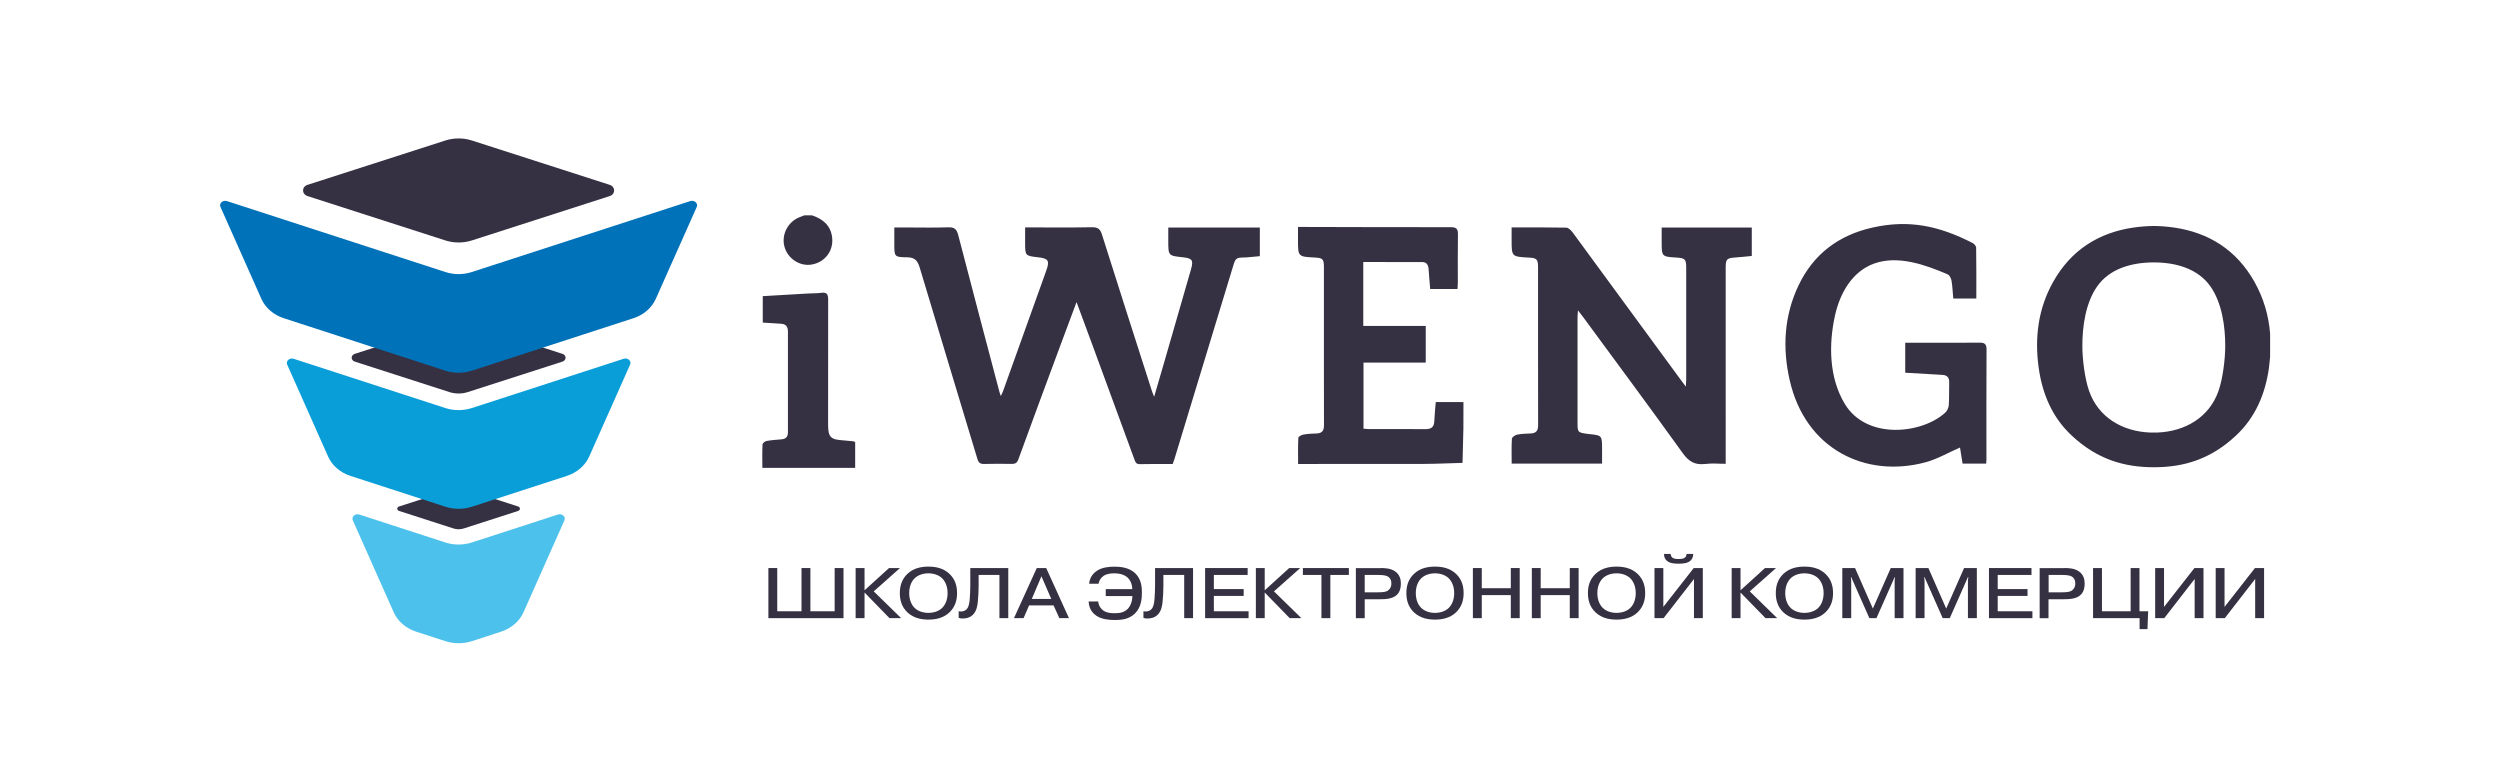 <?xml version="1.0" encoding="UTF-8"?> <svg xmlns="http://www.w3.org/2000/svg" xmlns:xlink="http://www.w3.org/1999/xlink" version="1.1" id="Слой_1" x="0px" y="0px" viewBox="0 0 435 135" style="enable-background:new 0 0 435 135;" xml:space="preserve"> <g> <defs> <rect id="SVGID_1_" width="435" height="135"></rect> </defs> <clipPath id="SVGID_00000088812610410061552770000003601496690073969303_"> <use xlink:href="#SVGID_1_" style="overflow:visible;"></use> </clipPath> <path style="clip-path:url(#SVGID_00000088812610410061552770000003601496690073969303_);fill:#353142;" d="M386.01,68.05 c-1.62,4.59-5.82,7.03-10.63,7.21c-0.21,0.01-0.41,0-0.62,0c-0.21,0-0.42,0.01-0.63,0c-4.8-0.18-9-2.62-10.62-7.21 c-0.78-2.22-1.18-5.66-1.18-7.83c-0.01-3.42,0.57-7.5,2.55-10.35c2.18-3.13,6.03-4.21,9.88-4.21c3.85,0,7.7,1.08,9.88,4.21 c1.98,2.85,2.56,6.93,2.55,10.35C387.19,62.39,386.79,65.83,386.01,68.05 M203.28,41.89c0,2.61,0,2.61,2.56,2.88 c1.6,0.17,1.85,0.51,1.4,2.07c-1.5,5.23-3.01,10.46-4.52,15.68c-0.6,2.08-1.21,4.15-1.9,6.52c-0.22-0.57-0.35-0.86-0.44-1.16 c-2.89-9.02-5.79-18.04-8.64-27.07c-0.31-0.99-0.75-1.29-1.77-1.27c-3.71,0.07-6.63,0.03-10.35,0.03h-1.25v2.61 c0,2.33,0,2.33,2.26,2.59c1.79,0.2,2.04,0.58,1.43,2.29c-2.51,7-5.02,14-7.53,21c-0.09,0.25-0.23,0.49-0.39,0.85 c-0.12-0.37-0.21-0.58-0.26-0.8c-2.39-9.06-4.79-18.11-7.14-27.18c-0.27-1.04-0.66-1.42-1.75-1.38c-2.61,0.09-4.42,0.03-7.03,0.03 h-2.35v2.82c0,2.27,0,2.35,2.24,2.37c1.32,0.01,1.82,0.58,2.18,1.79c3.31,11.1,6.7,22.18,10.03,33.27c0.21,0.71,0.52,0.92,1.23,0.9 c1.84-0.05,2.88-0.04,4.72-0.01c0.63,0.01,0.95-0.14,1.19-0.81c2.44-6.71,4.93-13.4,7.41-20.09c0.87-2.35,1.75-4.7,2.71-7.26 c1.05,2.85,2.03,5.47,2.99,8.09c2.36,6.42,4.72,12.85,7.07,19.27c0.17,0.46,0.28,0.85,0.94,0.84c2.17-0.05,3.54-0.02,5.72-0.02 c0.11-0.31,0.21-0.55,0.29-0.79c3.46-11.37,6.93-22.73,10.37-34.1c0.22-0.71,0.51-1.02,1.27-1.03c1.09-0.01,2.17-0.16,3.24-0.25 v-4.98h-15.93V41.89z M146.05,76.56c-1.87-0.18-1.96-1.07-1.96-2.96c0-7.17-0.01-14.33,0.01-21.5c0-0.92-0.26-1.29-1.21-1.15 c-0.76,0.11-1.54,0.07-2.31,0.12c-2.89,0.15-4.98,0.31-7.86,0.46v4.6c1.11,0.07,2.14,0.15,3.16,0.2c0.88,0.05,1.22,0.5,1.22,1.37 c-0.01,5.57-0.01,11.93,0,17.5c0,0.78-0.34,1.17-1.09,1.24c-0.88,0.08-1.76,0.13-2.63,0.29c-0.27,0.05-0.69,0.38-0.7,0.6 c-0.07,1.36-0.03,2.72-0.03,4.08h16.15v-4.5c-0.14-0.05-0.24-0.11-0.34-0.13C147.66,76.71,146.85,76.64,146.05,76.56 M141.29,46.02 c2.25-0.41,3.74-2.35,3.51-4.63c-0.22-2.15-1.61-3.29-3.51-3.92h-1.33c-0.27,0.1-0.54,0.2-0.81,0.31 c-2.04,0.78-3.22,3.03-2.66,5.12C137.06,45.02,139.19,46.41,141.29,46.02 M344.42,59.62c-3.24,0.04-5.67,0.01-8.91,0.01h-4v5.22 c2.2,0.13,4.32,0.27,6.44,0.38c0.88,0.04,1.24,0.48,1.21,1.35c-0.04,1.3,0.02,2.6-0.07,3.9c-0.03,0.45-0.27,1-0.6,1.3 c-3.96,3.68-13.68,4.87-17.52-1.54c-2.73-4.56-2.79-10.33-1.68-15.35c0.86-3.87,2.98-7.66,6.83-9.04 c4.14-1.48,8.92,0.23,12.78,1.89c0.33,0.14,0.6,0.72,0.67,1.13c0.17,1.01,0.2,2.05,0.3,3.08h4.01c0-3.01,0.02-5.94-0.03-8.87 c-0.01-0.27-0.33-0.65-0.6-0.79c-5.78-2.96-11.05-4.14-17.45-2.69c-5.82,1.31-10.24,4.57-12.85,10.05 c-2.52,5.29-2.83,10.88-1.54,16.52c2.76,12.1,13.32,17.06,23.66,14.26c2.05-0.56,3.95-1.68,5.97-2.56c0.13,0.8,0.29,1.78,0.45,2.8 h4.11c0.01-0.27,0.04-0.49,0.04-0.7c0-6.39-0.02-12.78,0.02-19.17C345.66,59.84,345.3,59.61,344.42,59.62 M249.57,73.27 c-0.04,1.04-0.53,1.41-1.54,1.4c-3.27-0.03-6.55-0.01-9.82-0.01c-0.32,0-0.64-0.05-0.96-0.07V63.09h10.83v-6.38h-10.87V45.59 c3.46,0,6.87-0.01,10.28,0.01c0.76,0,1.05,0.55,1.09,1.27c0.07,1.13,0.18,2.27,0.27,3.41h4.76c0.02-0.38,0.05-0.71,0.05-1.04 c0.01-3.08-0.03-5.36,0.02-8.44c0.02-0.97-0.26-1.27-1.24-1.27c-9.01,0.01-16.42-0.02-25.43-0.04h-1.16v2.25 c0,2.92,0,2.92,2.92,3.07c1.39,0.07,1.59,0.27,1.59,1.66c0.01,5.79,0,11.59,0,17.38c0,3.38-0.01,6.76,0.01,10.14 c0.01,0.91-0.32,1.4-1.26,1.43c-0.77,0.02-1.55,0.06-2.31,0.19c-0.33,0.06-0.88,0.35-0.89,0.56c-0.08,1.5-0.04,3.01-0.04,4.56h1.48 c7.32,0,13.04,0.01,20.35-0.01c2.26-0.01,4.52-0.12,6.78-0.18c0.05-2.26,0.11-3.71,0.15-5.97c0.02-1.51,0.01-3.03,0.01-4.61h-4.82 C249.74,71.07,249.61,72.17,249.57,73.27 M395,62.1v-4.05c-0.25-3.13-1.12-6.16-2.74-9.04c-3.11-5.5-7.9-8.54-13.99-9.42 c-1.21-0.17-2.37-0.26-3.5-0.27c-1.13,0.01-2.3,0.1-3.51,0.27c-6.1,0.88-10.89,3.92-13.99,9.42c-2.63,4.67-3.27,9.73-2.54,14.98 c0.63,4.54,2.36,8.63,5.72,11.77c4.44,4.16,9.13,5.54,14.32,5.54c5.19,0,9.88-1.37,14.32-5.54c3.36-3.15,5.08-7.24,5.71-11.77 C394.88,63.35,394.95,62.72,395,62.1 M289.13,42.02c0,2.64,0,2.64,2.63,2.8c1.43,0.09,1.64,0.29,1.64,1.74c0,6.5,0,13,0,19.5 c0,0.31-0.03,0.63-0.06,1.22c-0.5-0.68-0.85-1.14-1.19-1.6c-6.16-8.41-12.32-16.83-18.5-25.23c-0.27-0.37-0.75-0.84-1.14-0.84 c-3.63-0.07-5.67-0.04-9.49-0.04v2.12c0,2.97,0,2.97,2.99,3.13c1.42,0.07,1.61,0.28,1.61,1.76c0,4.9,0,9.81,0,14.71 c0,4.23-0.01,8.47,0.01,12.7c0.01,0.91-0.32,1.39-1.26,1.43c-0.81,0.03-1.63,0.05-2.41,0.21c-0.34,0.07-0.87,0.44-0.89,0.7 c-0.09,1.43-0.04,2.88-0.04,4.34h15.73v-2.49c0-2.43,0-2.43-2.32-2.66c-0.14-0.01-0.29-0.04-0.44-0.06 c-1.42-0.2-1.51-0.3-1.51-1.76c0-6.2,0-12.41,0-18.61c0-0.3,0.05-0.61,0.08-1.08c0.35,0.45,0.58,0.74,0.8,1.03 c5.82,7.93,11.69,15.82,17.43,23.81c1.03,1.43,2.04,2.06,3.77,1.89c1.73-0.17,1.89-0.04,3.7-0.04v-1.38V46.56 c0-1.46,0.2-1.65,1.62-1.75c0.98-0.07,1.95-0.18,2.92-0.27v-4.95h-15.68V42.02z"></path> <polygon style="clip-path:url(#SVGID_00000088812610410061552770000003601496690073969303_);fill:#353142;" points="139.46,106.36 139.46,98.84 141.01,98.84 141.01,106.36 145.23,106.36 145.23,98.84 146.77,98.84 146.77,107.56 133.7,107.56 133.7,98.84 135.24,98.84 135.24,106.36 "></polygon> <polygon style="clip-path:url(#SVGID_00000088812610410061552770000003601496690073969303_);fill:#353142;" points="154.69,98.84 156.6,98.84 152.03,102.9 156.8,107.56 154.77,107.56 150.43,103.1 150.43,107.56 148.88,107.56 148.88,98.84 150.43,98.84 150.43,102.71 "></polygon> <path style="clip-path:url(#SVGID_00000088812610410061552770000003601496690073969303_);fill:#353142;" d="M165.22,106.54 c-1.12,1.06-2.53,1.27-3.67,1.27c-1.15,0-2.55-0.21-3.67-1.27c-1.08-1.03-1.31-2.29-1.31-3.34c0-1.04,0.23-2.3,1.31-3.34 c1.12-1.06,2.53-1.27,3.67-1.27c1.15,0,2.55,0.21,3.67,1.27c1.08,1.03,1.31,2.29,1.31,3.34 C166.53,104.24,166.3,105.5,165.22,106.54 M159.15,100.62c-0.49,0.47-0.95,1.33-0.95,2.58c0,1.25,0.46,2.11,0.95,2.58 c0.56,0.55,1.43,0.86,2.39,0.86s1.83-0.31,2.39-0.86c0.49-0.47,0.95-1.33,0.95-2.58c0-1.24-0.46-2.1-0.95-2.58 c-0.56-0.55-1.43-0.86-2.39-0.86S159.72,100.07,159.15,100.62"></path> <path style="clip-path:url(#SVGID_00000088812610410061552770000003601496690073969303_);fill:#353142;" d="M166.8,106.34 c0.1,0.04,0.22,0.06,0.4,0.06c0.35,0,0.71-0.12,0.95-0.35c0.42-0.4,0.54-1.17,0.59-1.9c0.05-0.72,0.09-1.49,0.09-2.32v-2.99h6.61 v8.72h-1.54v-7.52h-3.62v1.89c0,0.85-0.05,2.02-0.14,2.78c-0.06,0.62-0.2,1.61-0.85,2.25c-0.57,0.57-1.29,0.66-1.82,0.66 c-0.26,0-0.44-0.03-0.66-0.11V106.34z"></path> <path style="clip-path:url(#SVGID_00000088812610410061552770000003601496690073969303_);fill:#353142;" d="M178.1,107.56h-1.67 l3.97-8.72h1.64l3.96,8.72h-1.67l-1.01-2.22h-4.26L178.1,107.56z M182.92,104.22l-1.71-3.95l-1.68,3.95H182.92z"></path> <path style="clip-path:url(#SVGID_00000088812610410061552770000003601496690073969303_);fill:#353142;" d="M197.01,102.51 c0-0.98-0.45-1.72-0.91-2.1c-0.39-0.32-1.07-0.65-2.25-0.65c-0.52,0-1.29,0.07-1.84,0.45c-0.34,0.24-0.74,0.66-0.86,1.36h-1.64 c0.07-0.72,0.36-1.59,1.35-2.25c0.92-0.61,2.09-0.72,3.05-0.72c0.97,0,2.58,0.11,3.67,1.2c1.03,1.03,1.11,2.4,1.11,3.29 c0,0.96-0.07,2.54-1.21,3.66c-1.05,1.03-2.44,1.13-3.47,1.13c-1,0-2.25-0.1-3.18-0.7c-1.22-0.78-1.38-1.94-1.41-2.53h1.67 c0.07,0.81,0.51,1.32,0.9,1.59c0.57,0.4,1.31,0.46,1.91,0.46c0.71,0,1.61-0.05,2.28-0.71c0.52-0.51,0.86-1.4,0.85-2.28h-4.63v-1.2 H197.01z"></path> <path style="clip-path:url(#SVGID_00000088812610410061552770000003601496690073969303_);fill:#353142;" d="M198.95,106.34 c0.1,0.04,0.22,0.06,0.4,0.06c0.35,0,0.71-0.12,0.95-0.35c0.42-0.4,0.54-1.17,0.59-1.9c0.05-0.72,0.09-1.49,0.09-2.32v-2.99h6.61 v8.72h-1.54v-7.52h-3.62v1.89c0,0.85-0.05,2.02-0.14,2.78c-0.06,0.62-0.2,1.61-0.85,2.25c-0.57,0.57-1.29,0.66-1.82,0.66 c-0.26,0-0.44-0.03-0.66-0.11V106.34z"></path> <polygon style="clip-path:url(#SVGID_00000088812610410061552770000003601496690073969303_);fill:#353142;" points="216.4,102.5 216.4,103.69 211.21,103.69 211.21,106.36 217.25,106.36 217.25,107.56 209.69,107.56 209.69,98.84 217.09,98.84 217.09,100.04 211.21,100.04 211.21,102.5 "></polygon> <polygon style="clip-path:url(#SVGID_00000088812610410061552770000003601496690073969303_);fill:#353142;" points="224.32,98.84 226.24,98.84 221.67,102.9 226.44,107.56 224.41,107.56 220.06,103.1 220.06,107.56 218.52,107.56 218.52,98.84 220.06,98.84 220.06,102.71 "></polygon> <polygon style="clip-path:url(#SVGID_00000088812610410061552770000003601496690073969303_);fill:#353142;" points="226.7,100.04 226.7,98.84 234.7,98.84 234.7,100.04 231.48,100.04 231.48,107.56 229.93,107.56 229.93,100.04 "></polygon> <path style="clip-path:url(#SVGID_00000088812610410061552770000003601496690073969303_);fill:#353142;" d="M240.18,98.84 c0.67,0,1.82,0,2.65,0.64c0.76,0.59,0.92,1.36,0.92,2.07c0,0.57-0.09,1.33-0.65,1.91c-0.75,0.77-2.07,0.81-3.08,0.81h-2.56v3.3 h-1.54v-8.72H240.18z M237.46,103.06h2.39c0.8,0,1.27-0.07,1.6-0.27c0.32-0.2,0.65-0.59,0.65-1.28c0-0.71-0.36-1.03-0.57-1.17 c-0.25-0.16-0.7-0.3-1.67-0.3h-2.4V103.06z"></path> <path style="clip-path:url(#SVGID_00000088812610410061552770000003601496690073969303_);fill:#353142;" d="M253.36,106.54 c-1.12,1.06-2.53,1.27-3.67,1.27c-1.15,0-2.55-0.21-3.67-1.27c-1.08-1.03-1.31-2.29-1.31-3.34c0-1.04,0.22-2.3,1.31-3.34 c1.12-1.06,2.53-1.27,3.67-1.27c1.15,0,2.55,0.21,3.67,1.27c1.08,1.03,1.31,2.29,1.31,3.34 C254.67,104.24,254.44,105.5,253.36,106.54 M247.3,100.62c-0.49,0.47-0.95,1.33-0.95,2.58c0,1.25,0.46,2.11,0.95,2.58 c0.56,0.55,1.43,0.86,2.39,0.86s1.83-0.31,2.39-0.86c0.49-0.47,0.95-1.33,0.95-2.58c0-1.24-0.46-2.1-0.95-2.58 c-0.56-0.55-1.43-0.86-2.39-0.86S247.86,100.07,247.3,100.62"></path> <polygon style="clip-path:url(#SVGID_00000088812610410061552770000003601496690073969303_);fill:#353142;" points="257.83,107.56 256.28,107.56 256.28,98.84 257.83,98.84 257.83,102.35 262.88,102.35 262.88,98.84 264.43,98.84 264.43,107.56 262.88,107.56 262.88,103.55 257.83,103.55 "></polygon> <polygon style="clip-path:url(#SVGID_00000088812610410061552770000003601496690073969303_);fill:#353142;" points="268.08,107.56 266.54,107.56 266.54,98.84 268.08,98.84 268.08,102.35 273.14,102.35 273.14,98.84 274.68,98.84 274.68,107.56 273.14,107.56 273.14,103.55 268.08,103.55 "></polygon> <path style="clip-path:url(#SVGID_00000088812610410061552770000003601496690073969303_);fill:#353142;" d="M284.95,106.54 c-1.12,1.06-2.53,1.27-3.67,1.27c-1.15,0-2.55-0.21-3.67-1.27c-1.08-1.03-1.31-2.29-1.31-3.34c0-1.04,0.22-2.3,1.31-3.34 c1.12-1.06,2.53-1.27,3.67-1.27c1.14,0,2.55,0.21,3.67,1.27c1.08,1.03,1.31,2.29,1.31,3.34 C286.26,104.24,286.03,105.5,284.95,106.54 M278.89,100.62c-0.49,0.47-0.95,1.33-0.95,2.58c0,1.25,0.46,2.11,0.95,2.58 c0.56,0.55,1.43,0.86,2.39,0.86c0.96,0,1.83-0.31,2.39-0.86c0.49-0.47,0.95-1.33,0.95-2.58c0-1.24-0.46-2.1-0.95-2.58 c-0.56-0.55-1.43-0.86-2.39-0.86C280.32,99.76,279.45,100.07,278.89,100.62"></path> <path style="clip-path:url(#SVGID_00000088812610410061552770000003601496690073969303_);fill:#353142;" d="M294.71,98.84h1.58 v8.72h-1.54v-6.81l-5.29,6.81h-1.58v-8.72h1.54v6.76L294.71,98.84z M294.62,96.39c0.01,0.57-0.24,0.93-0.47,1.16 c-0.51,0.47-1.32,0.53-2.07,0.53c-0.76,0-1.54-0.05-2.07-0.53c-0.24-0.22-0.49-0.58-0.47-1.16h1.16c0,0.37,0.2,0.59,0.37,0.69 c0.14,0.09,0.4,0.19,1.01,0.19c0.61,0,0.87-0.1,1.01-0.19c0.17-0.1,0.37-0.31,0.37-0.69H294.62z"></path> <polygon style="clip-path:url(#SVGID_00000088812610410061552770000003601496690073969303_);fill:#353142;" points="307.11,98.84 309.03,98.84 304.46,102.9 309.23,107.56 307.2,107.56 302.85,103.1 302.85,107.56 301.31,107.56 301.31,98.84 302.85,98.84 302.85,102.71 "></polygon> <path style="clip-path:url(#SVGID_00000088812610410061552770000003601496690073969303_);fill:#353142;" d="M317.64,106.54 c-1.12,1.06-2.53,1.27-3.67,1.27c-1.15,0-2.55-0.21-3.67-1.27c-1.08-1.03-1.31-2.29-1.31-3.34c0-1.04,0.22-2.3,1.31-3.34 c1.12-1.06,2.53-1.27,3.67-1.27c1.14,0,2.55,0.21,3.67,1.27c1.08,1.03,1.31,2.29,1.31,3.34 C318.95,104.24,318.72,105.5,317.64,106.54 M311.58,100.62c-0.49,0.47-0.95,1.33-0.95,2.58c0,1.25,0.46,2.11,0.95,2.58 c0.56,0.55,1.43,0.86,2.39,0.86c0.96,0,1.83-0.31,2.39-0.86c0.49-0.47,0.95-1.33,0.95-2.58c0-1.24-0.46-2.1-0.95-2.58 c-0.56-0.55-1.43-0.86-2.39-0.86C313.01,99.76,312.14,100.07,311.58,100.62"></path> <polygon style="clip-path:url(#SVGID_00000088812610410061552770000003601496690073969303_);fill:#353142;" points="322.11,100.42 322.05,100.42 322.11,101.01 322.11,107.56 320.56,107.56 320.56,98.84 322.78,98.84 325.88,105.89 328.99,98.84 331.21,98.84 331.21,107.56 329.67,107.56 329.67,101.01 329.73,100.42 329.67,100.42 326.5,107.56 325.27,107.56 "></polygon> <polygon style="clip-path:url(#SVGID_00000088812610410061552770000003601496690073969303_);fill:#353142;" points="334.87,100.42 334.8,100.42 334.87,101.01 334.87,107.56 333.32,107.56 333.32,98.84 335.54,98.84 338.64,105.89 341.75,98.84 343.97,98.84 343.97,107.56 342.42,107.56 342.42,101.01 342.49,100.42 342.42,100.42 339.26,107.56 338.03,107.56 "></polygon> <polygon style="clip-path:url(#SVGID_00000088812610410061552770000003601496690073969303_);fill:#353142;" points="352.79,102.5 352.79,103.69 347.6,103.69 347.6,106.36 353.64,106.36 353.64,107.56 346.08,107.56 346.08,98.84 353.48,98.84 353.48,100.04 347.6,100.04 347.6,102.5 "></polygon> <path style="clip-path:url(#SVGID_00000088812610410061552770000003601496690073969303_);fill:#353142;" d="M359.16,98.84 c0.67,0,1.82,0,2.65,0.64c0.76,0.59,0.92,1.36,0.92,2.07c0,0.57-0.09,1.33-0.65,1.91c-0.75,0.77-2.07,0.81-3.08,0.81h-2.56v3.3 h-1.54v-8.72H359.16z M356.45,103.06h2.39c0.8,0,1.27-0.07,1.61-0.27c0.32-0.2,0.65-0.59,0.65-1.28c0-0.71-0.36-1.03-0.57-1.17 c-0.25-0.16-0.7-0.3-1.67-0.3h-2.4V103.06z"></path> <polygon style="clip-path:url(#SVGID_00000088812610410061552770000003601496690073969303_);fill:#353142;" points="370.73,106.36 370.73,98.84 372.27,98.84 372.27,106.36 373.78,106.36 373.66,109.47 372.29,109.47 372.29,107.56 364.19,107.56 364.19,98.84 365.74,98.84 365.74,106.36 "></polygon> <polygon style="clip-path:url(#SVGID_00000088812610410061552770000003601496690073969303_);fill:#353142;" points="381.83,98.84 383.41,98.84 383.41,107.56 381.87,107.56 381.87,100.74 376.58,107.56 375,107.56 375,98.84 376.54,98.84 376.54,105.6 "></polygon> <polygon style="clip-path:url(#SVGID_00000088812610410061552770000003601496690073969303_);fill:#353142;" points="392.36,98.84 393.95,98.84 393.95,107.56 392.4,107.56 392.4,100.74 387.11,107.56 385.53,107.56 385.53,98.84 387.07,98.84 387.07,105.6 "></polygon> <path style="clip-path:url(#SVGID_00000088812610410061552770000003601496690073969303_);fill:#353142;" d="M97.87,61.57 l-16.5-5.31c-1.02-0.32-2.13-0.32-3.15,0l-16.49,5.31c-0.72,0.23-0.72,1.12,0,1.35l16.49,5.31c1.01,0.32,2.13,0.32,3.15,0 l16.5-5.31C98.59,62.69,98.59,61.8,97.87,61.57"></path> <path style="clip-path:url(#SVGID_00000088812610410061552770000003601496690073969303_);fill:#353142;" d="M53.52,34.12 l23.99,7.72c1.48,0.47,3.1,0.47,4.58,0l23.99-7.72c1.04-0.33,1.04-1.63,0-1.96l-23.99-7.72c-1.48-0.47-3.1-0.47-4.58,0l-23.99,7.72 C52.47,32.49,52.47,33.78,53.52,34.12"></path> <path style="clip-path:url(#SVGID_00000088812610410061552770000003601496690073969303_);fill:#353142;" d="M80.7,85.08 c-0.58-0.19-1.22-0.19-1.8,0l-9.47,3.05c-0.41,0.13-0.41,0.64,0,0.77l9.47,3.05c0.58,0.19,1.22,0.19,1.8,0l9.46-3.05 c0.41-0.13,0.41-0.64,0-0.77L80.7,85.08z"></path> <path style="clip-path:url(#SVGID_00000088812610410061552770000003601496690073969303_);fill-rule:evenodd;clip-rule:evenodd;fill:#0072B9;" d=" M120.1,34.99l-38,12.34c-1.49,0.49-3.12,0.49-4.61,0l-38-12.34c-0.72-0.23-1.41,0.39-1.13,1.01l7.13,16.02 c0.69,1.55,2.11,2.77,3.89,3.35l28.11,9.13c1.49,0.48,3.12,0.48,4.61,0l28.11-9.13c1.78-0.58,3.2-1.8,3.89-3.35L121.24,36 C121.51,35.38,120.82,34.76,120.1,34.99"></path> <path style="clip-path:url(#SVGID_00000088812610410061552770000003601496690073969303_);fill-rule:evenodd;clip-rule:evenodd;fill:#4CC1EB;" d=" M97.07,89.53L82.1,94.39c-1.49,0.48-3.12,0.48-4.61,0l-14.97-4.86c-0.72-0.23-1.41,0.39-1.13,1.01l7.13,16.02 c0.69,1.55,2.11,2.77,3.89,3.35l5.08,1.65c1.5,0.48,3.14,0.48,4.62,0l5.08-1.65c1.78-0.58,3.19-1.8,3.89-3.35l7.13-16.02 C98.49,89.91,97.79,89.29,97.07,89.53"></path> <path style="clip-path:url(#SVGID_00000088812610410061552770000003601496690073969303_);fill-rule:evenodd;clip-rule:evenodd;fill:#0A9ED9;" d=" M108.5,62.43L82.1,71c-1.49,0.48-3.12,0.48-4.61,0L51.1,62.43c-0.71-0.23-1.41,0.39-1.13,1.01l7.13,16.02 c0.69,1.55,2.1,2.77,3.89,3.35l16.51,5.36c1.49,0.48,3.12,0.48,4.61,0l16.51-5.36c1.78-0.58,3.2-1.8,3.89-3.35l7.13-16.02 C109.91,62.81,109.22,62.19,108.5,62.43"></path> </g> </svg> 